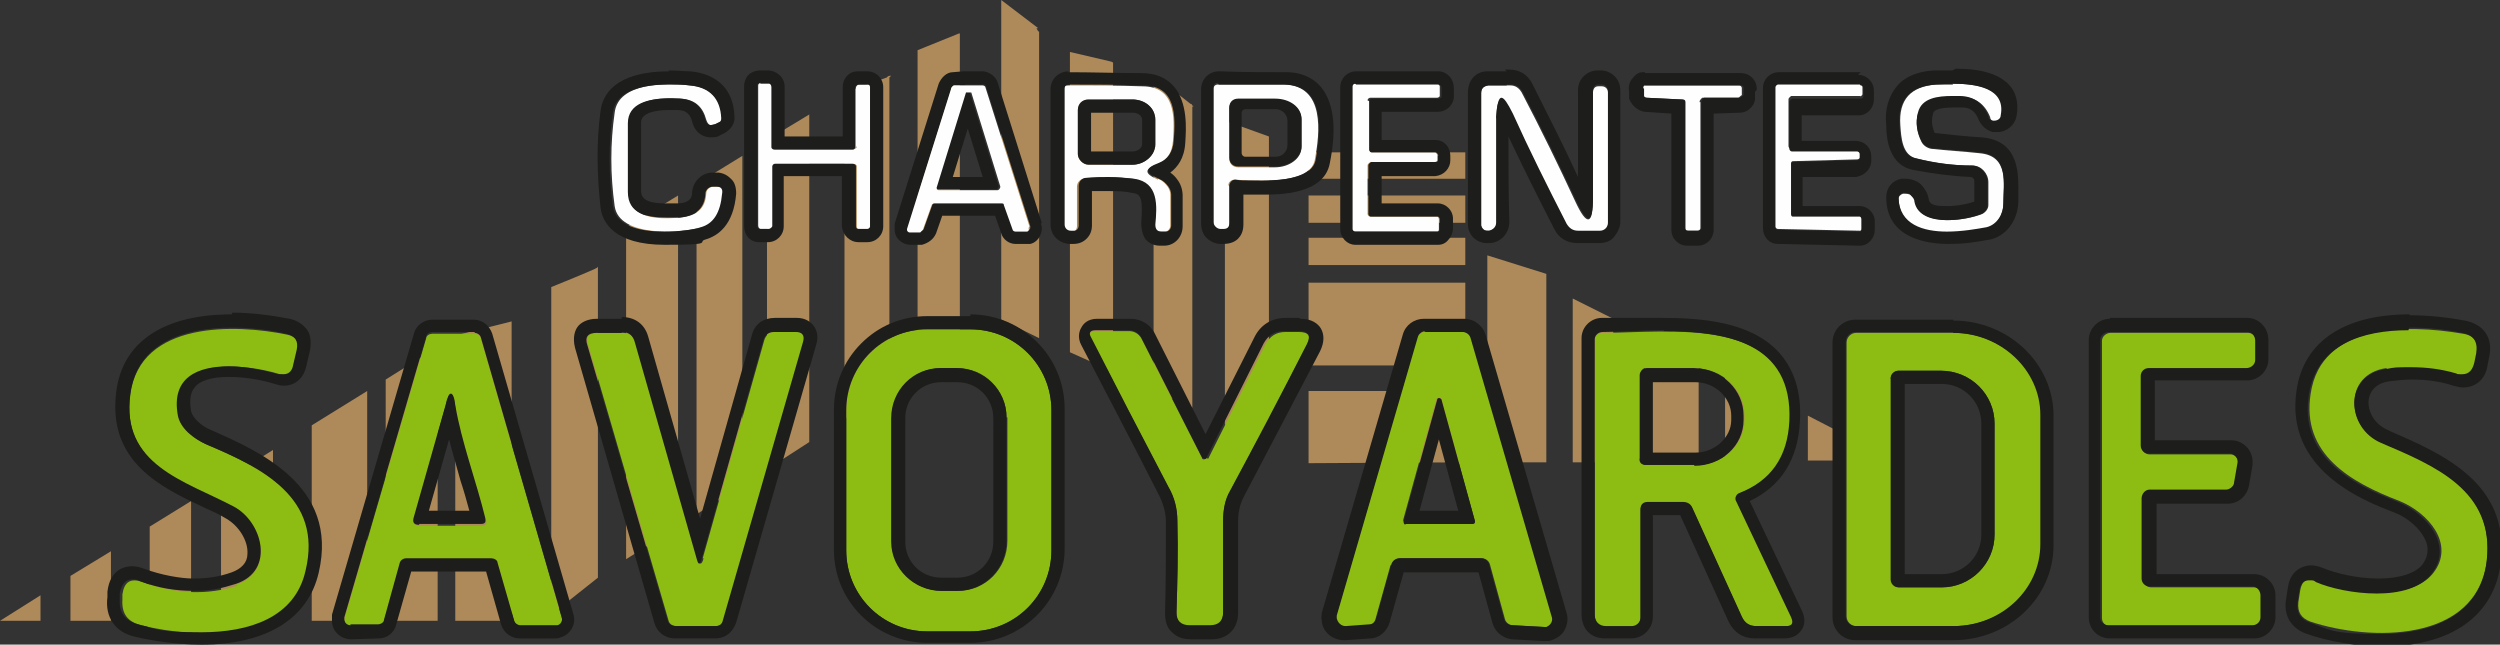 <svg xmlns="http://www.w3.org/2000/svg" id="Calque_1" data-name="Calque 1" viewBox="0 0 283.9 73.2"><rect x="0" y="0" width="283.9" height="73.2" fill="#333333" stroke="none"/><defs><style>      .cls-1 {        fill: #ae895a;      }      .cls-1, .cls-2, .cls-3, .cls-4 {        stroke-width: 0px;      }      .cls-2 {        fill: #1d1d1b;      }      .cls-3 {        fill: #8dbc13;      }      .cls-4 {        fill: #fdfefd;      }    </style></defs><g><polygon class="cls-1" points="4.6 67.6 4.6 70.5 0 70.5 4.6 67.6"></polygon><polygon class="cls-1" points="215.5 52.3 210.8 52.3 210.8 50 215.5 52.3"></polygon><polygon class="cls-1" points="12.6 62.6 12.6 70.5 8 70.5 8 65.4 12.6 62.6"></polygon><polygon class="cls-1" points="21.7 56.9 21.7 70.5 17 70.5 17 59.8 21.7 56.9"></polygon><polygon class="cls-1" points="31 51.1 31 70.5 25.1 70.5 25.1 54.8 31 51.1"></polygon><polygon class="cls-1" points="41.7 44.4 41.7 70.5 35.4 70.5 35.4 48.3 41.7 44.4"></polygon><polygon class="cls-1" points="49.7 39.4 49.7 70.5 43.8 70.5 43.8 43.1 49.7 39.4"></polygon><polygon class="cls-1" points="58.1 36.5 58.1 70.5 51.7 70.5 51.7 38.1 58.1 36.5"></polygon><path class="cls-1" d="M67.8,30.4h0c0,.1-5.2,2.2-5.2,2.2v37.2l5.3-4.2V30.3c0,0,0,0,0,0Z"></path><polygon class="cls-1" points="77 22.2 77 59.8 71.1 63.5 71.1 25.8 77 22.2"></polygon><polygon class="cls-1" points="84.3 17.7 84.3 55.1 79.1 58.4 79.1 20.9 84.3 17.7"></polygon><path class="cls-1" d="M87.1,15.9s0,0,0,.1v37.3l4.8-3.1V13l-4.8,2.9Z"></path><path class="cls-1" d="M100.7,8.8h0c0,0-4.8,1.7-4.8,1.7v37.1l5.1-3.2V8.8l.2-.2c-.1,0-.3,0-.4.1Z"></path><path class="cls-1" d="M108.9,3.8s0,0,0,0l-4.7,1.9v36.7l4.8-3.1V3.8s0,0,0,0Z"></path><path class="cls-1" d="M117.9,3.2l-4.2-3.2v36.3l4.3,2.1h0s0-34.8,0-34.8h0c-.1,0-.2-.2-.3-.4Z"></path><polygon class="cls-1" points="126.4 7.1 126.4 42.2 121.5 40 121.5 5.9 126.2 7 126.4 7.1"></polygon><path class="cls-1" d="M135.2,11.8l-4.2-3.3v35.8l4.4,2V12.1h.2c-.1,0-.2-.1-.3-.3Z"></path><polygon class="cls-1" points="144.1 15.5 144.1 50.5 139.1 48.2 139.1 13.7 144.1 15.5 144.1 15.5"></polygon><polygon class="cls-1" points="175.6 31.2 175.6 52.5 168.9 52.5 168.9 29 175.6 31.1 175.6 31.2"></polygon><polygon class="cls-1" points="183.2 36.2 183.2 52.5 178.6 52.5 178.6 33.9 183.2 36.2"></polygon><polygon class="cls-1" points="192.9 41.1 192.9 52.4 186.8 52.4 186.8 38.1 192.9 41.1"></polygon><polygon class="cls-1" points="202.2 45.7 202.2 52.3 195.9 52.4 195.9 42.5 202.2 45.7"></polygon><polygon class="cls-1" points="208.4 48.8 208.4 52.3 205.3 52.3 205.3 47.2 208.4 48.8"></polygon><rect class="cls-1" x="148.6" y="17.3" width="17.8" height="3"></rect><polygon class="cls-1" points="166.4 44.4 166.4 52.5 148.8 52.6 148.6 52.6 148.6 44.4 166.4 44.4"></polygon><rect class="cls-1" x="148.6" y="22.2" width="17.8" height="3.1"></rect><rect class="cls-1" x="148.6" y="27" width="17.8" height="3.1"></rect><rect class="cls-1" x="148.6" y="32.1" width="17.8" height="9.4"></rect></g><g><g><path class="cls-4" d="M97.2,16.7v-6.8c.1-.2.2-.3.4-.3h1c.2,0,.3,0,.3.3,0,0,0,0,0,0v15.8c0,.2-.2.3-.3.3h-1c-.2,0-.3,0-.3-.3,0,0,0,0,0,0v-6.8c0-.2-.2-.3-.4-.3h-8.8c-.2,0-.3.2-.3.3v6.8c-.1.2-.3.3-.4.3,0,0,0,0,0,0h-1c-.2,0-.3-.2-.3-.4v-15.9c0-.2.2-.3.4-.3,0,0,0,0,0,0h1c.2,0,.3.2.3.4v6.8c0,.2.2.3.4.3h8.8c.2,0,.3-.1.3-.3h0Z"></path><path class="cls-2" d="M86.3,9.5s0,0,0,0h1c.2,0,.3.2.3.4v6.8c0,.2.2.3.4.3h8.8c.2,0,.3-.1.3-.3v-6.8c.1-.2.2-.3.4-.3h1c0,0,0,0,0,0,.2,0,.3.1.3.3,0,0,0,0,0,0v15.8c0,.2-.2.3-.3.3h-1c0,0,0,0,0,0-.2,0-.3-.1-.3-.3,0,0,0,0,0,0v-6.8c0-.2-.2-.3-.4-.3h-8.8c-.2,0-.3.2-.3.3v6.8c-.1.2-.3.3-.4.3s0,0,0,0c0,0,0,0,0,0h-1c-.2,0-.3-.2-.3-.4v-15.9c0-.2.2-.3.4-.3M86.3,8c-.5,0-1,.2-1.3.5-.3.3-.5.8-.5,1.3v15.9c0,1,.7,1.8,1.7,1.8h1c0,0,0,0,0,0h0c1,0,1.8-.8,1.8-1.8v-5.7h6.6v5.7c.1,1,.9,1.8,1.9,1.8h0s1,0,1,0c1,0,1.8-.8,1.8-1.8v-15.8s0,0,0,0h0c0-1-.8-1.8-1.8-1.8h0s-1.1,0-1.1,0c-1,0-1.7.8-1.7,1.8v5.6c0,0-6.6,0-6.6,0v-5.7c0-1-.9-1.8-1.9-1.8h-1s0,0,0,0h0Z"></path></g><g><path class="cls-4" d="M82.2,22c-.2,2.2-1,3.4-2.4,3.8-2.4.7-9.5,1.2-10-2.4-.5-3.6-.5-7.1,0-10.6.4-3.5,6-3.4,8.6-3.1,2.3.2,3.5,1.5,3.6,3.7,0,.2,0,.4-.3.5l-.4.2c-.6.3-.9.1-1.1-.5-.4-1.5-1.3-2.3-2.9-2.4-2.2-.2-5.8,0-5.9,2.8,0,2.8,0,5.4,0,7.8,0,3.2,3.6,3.1,5.9,2.9,1.8-.2,2.8-1,2.9-2.7,0-.5.4-.8.9-.8h0s.5,0,.5,0c.5,0,.7.3.6.8Z"></path><path class="cls-2" d="M76,9.6c.9,0,1.7,0,2.3.1,2.3.2,3.5,1.5,3.6,3.7,0,.2,0,.4-.3.5l-.4.2c-.2,0-.3.1-.5.1-.3,0-.5-.2-.6-.6-.4-1.5-1.3-2.3-2.9-2.4-.4,0-.9,0-1.4,0-2.1,0-4.5.5-4.5,2.8,0,2.8,0,5.4,0,7.8,0,2.5,2.2,2.9,4.3,2.9s1.1,0,1.6,0c1.8-.2,2.8-1,2.9-2.7,0-.4.4-.8.8-.8,0,0,0,0,0,0,0,0,0,0,0,0h.5c.5,0,.7.3.6.8-.2,2.2-1,3.4-2.4,3.8-.9.3-2.5.5-4.2.5-2.7,0-5.5-.6-5.8-2.9-.5-3.6-.5-7.1,0-10.6.3-2.6,3.6-3.2,6.3-3.2M76,8.1c-6.3,0-7.6,2.8-7.8,4.5-.5,3.6-.4,7.3,0,11,.2,1.6,1.5,4.2,7.3,4.2s3.6-.3,4.6-.6c1.4-.4,3.2-1.6,3.5-5.2,0-.8-.2-1.3-.5-1.6-.3-.3-.7-.7-1.5-.8h-.5c0,0-.1,0-.2,0-1.2,0-2.2,1-2.3,2.2,0,.6-.2,1.2-1.5,1.3-.4,0-.9,0-1.5,0-2.7,0-2.8-.9-2.8-1.5,0-2.3,0-4.9,0-7.7,0-1.1,1.7-1.4,3-1.4.4,0,.8,0,1.2,0,.9,0,1.4.5,1.6,1.3.3,1.3,1.3,1.8,2.1,1.8s.8-.1,1.2-.3l.4-.2c.7-.4,1.2-1.1,1.1-1.9-.1-3-1.9-4.8-5-5.1-.6,0-1.5-.1-2.5-.1h0Z"></path></g><g><path class="cls-2" d="M118.3,25.3l-5-15.9c-.2-.7-.9-1.2-1.6-1.3h-1.1c0,0-.1,0-.1,0-.1,0-.3,0-.4,0-.2,0-.3,0-.5,0h-.2s-1.2.1-1.2.1c-.7,0-1.3.6-1.6,1.3l-5,15.9c0,.2,0,.5,0,.7,0,1,.9,1.7,1.8,1.7h1.3c.7-.2,1.3-.6,1.6-1.3l.7-2h6s.7,2,.7,2c.2.7.9,1.2,1.6,1.2h1.1c0,0,.1,0,.1,0,.2,0,.4,0,.5,0,.5-.1.9-.5,1.1-.9.2-.4.3-.9.1-1.4ZM116.7,26.2s0,0-.1,0h-1.2c-.1,0-.3-.2-.3-.3l-1-2.8c0-.1-.2-.2-.3-.2h-7.6c-.2,0-.3.1-.3.3l-1,2.8c0,.1-.2.2-.3.2h-1.2c0,0,0,0,0,0-.2,0-.3-.1-.3-.3,0,0,0,0,0-.1l5-15.9c0-.1.2-.2.3-.2h1.2c0-.1,0-.1,0-.1h1s0,0,0,0h1.1c.2,0,.3.2.3.3l5,15.8c0,.2,0,.4-.2.4ZM110.2,10.4h-.6l-3.3,10.7c0,.2,0,.4.2.4,0,0,0,0,0,0h6.6c.2,0,.3-.2.3-.4,0,0,0,0,0,0l-3.3-10.7ZM108.2,20.1l1.7-5.5,1.7,5.5h-3.5Z"></path><path class="cls-4" d="M116.9,25.7l-5-15.8c0-.1-.2-.2-.3-.2h-1.1c0,0,0,0,0,0h-1s0,0,0,0h-1.2c-.1.1-.3.2-.3.4l-5,15.9s0,0,0,.1c0,.2.2.3.3.3h1.2c.1-.1.2-.2.3-.3l1-2.8c0-.1.2-.2.3-.2h7.6c.2,0,.3,0,.3.2l1,2.8c0,.1.2.2.3.2h1.2c0,0,0,0,0,0,0,0,0,0,.1,0,.2,0,.3-.2.2-.4ZM113.2,21.6h-6.6s0,0,0,0c-.2,0-.3-.2-.2-.4l3.3-10.7h.6l3.3,10.7s0,0,0,0c0,.2-.2.4-.3.4Z"></path></g><g><path class="cls-4" d="M131.5,20.3c.5.2.8.5,1.1.9.2.3.3.6.3.9v3.5c0,.4-.3.7-.6.7h-.5c-.5,0-.8-.2-.8-.8.2-2.1.4-4.8-2.4-5.2-1.7-.2-3.5-.2-5.5,0-.4,0-.8.4-.8.9v4.5c0,.3-.2.6-.5.6,0,0,0,0,0,0h-.4c-.4,0-.7-.3-.7-.7v-15.4c0-.4.2-.5.6-.5,2.8,0,5.5,0,8.4.1,3.8,0,3.7,3.5,3.5,6.2-.1,1.4-.7,2.2-1.7,2.6-1.6.6-1.6,1.1,0,1.8ZM122.4,12.5v5c0,.6.6,1.2,1.2,1.2h5c1.4,0,2.6-1.1,2.6-2.3v-2.8c0-1.3-1.2-2.3-2.6-2.3h-5c-.7,0-1.2.5-1.2,1.2,0,0,0,0,0,0Z"></path><path class="cls-2" d="M121.4,9.6c2.8,0,5.5,0,8.4.1,3.8,0,3.7,3.5,3.5,6.2-.1,1.4-.7,2.2-1.7,2.6-1.6.6-1.6,1.1,0,1.8.5.2.8.5,1.1.9.2.3.3.6.3.9v3.5c0,.4-.3.7-.6.7h-.5s0,0,0,0c-.5,0-.7-.3-.7-.8.2-2.1.4-4.8-2.4-5.2-.9-.1-1.9-.2-2.9-.2-.8,0-1.7,0-2.6.1-.4,0-.8.4-.8.9v4.5c0,.3-.2.6-.5.6,0,0,0,0,0,0h-.4c-.4,0-.7-.3-.7-.7v-15.4c0-.4.2-.5.6-.5M123.6,18.7h5c1.4,0,2.6-1.1,2.6-2.3v-2.8c0-1.3-1.1-2.3-2.6-2.3s0,0,0,0h-5c-.7,0-1.2.5-1.2,1.2,0,0,0,0,0,0v5c0,.6.6,1.2,1.2,1.2M121.4,8.1c-1.2,0-2.1.9-2.1,2v15.4c0,1.2.9,2.1,2.1,2.2h.5c.6,0,1.1-.2,1.5-.6.4-.4.6-.9.6-1.5v-3.9c.6,0,1.2,0,1.8,0,.9,0,1.9,0,2.7.2,1.1.1,1.3.6,1.1,3.4h0c0,1,.3,1.6.5,1.9.3.3.8.7,1.6.7h.1s.4,0,.4,0c1.2,0,2.1-1,2.1-2.2v-3.5c0-.6-.2-1.3-.6-1.8-.2-.3-.5-.6-.8-.8.8-.6,1.6-1.6,1.7-3.4.1-1.6.3-4.5-1.3-6.4-.9-1-2.1-1.5-3.7-1.5-2.8,0-5.6-.1-8.4-.1h0ZM123.9,12.8h4.7c.6,0,1.1.3,1.1.8v2.8c0,.4-.5.8-1.1.8h-4.7s0-4.4,0-4.4h0Z"></path></g><g><path class="cls-4" d="M139.6,21.2v4.3c0,.5-.2.7-.7.7h-.3c-.4,0-.8-.4-.8-.8h0s0-15.3,0-15.3c0-.3.2-.5.5-.5,2.6,0,5.1,0,7.5,0,4.7.1,4.1,5.5,3.5,8.6-.6,2.9-7.1,2.3-9.1,2.2-.4,0-.7.3-.7.6,0,0,0,0,0,0ZM139.6,12.3v5.7c0,.6.4,1,1,1h4.2c1.6,0,3-1,3-2.3v-3.1c0-1.3-1.3-2.3-3-2.3,0,0,0,0,0,0h-4.2c-.6,0-1,.4-1,1,0,0,0,0,0,0Z"></path><path class="cls-2" d="M138.4,9.6c2.6,0,5.1,0,7.5,0,4.7.1,4.1,5.5,3.5,8.6-.4,1.9-3.4,2.3-6,2.3s-2.4,0-3.1-.1c0,0,0,0,0,0-.4,0-.6.3-.7.6,0,0,0,0,0,0v4.3c0,.5-.2.7-.7.7h-.3c-.4,0-.8-.4-.8-.8h0s0-15.3,0-15.3c0-.3.2-.5.5-.5M144.8,18.9c1.6,0,3-1,3-2.3v-3.1c0-1.3-1.3-2.3-3-2.3,0,0,0,0,0,0h-4.2s0,0,0,0c-.6,0-1,.4-1,1,0,0,0,0,0,0v5.7c0,.6.4,1,1,1h4.2s0,0,0,0M138.4,8.1h0c-1.1,0-2,.9-2,2v15.3c0,.6.2,1.2.6,1.6.4.4,1,.7,1.6.7h.3s0,0,0,0c.9,0,1.4-.3,1.7-.6.3-.3.6-.8.6-1.6v-3.4c.6,0,1.4,0,2.3,0,1.7,0,6.8,0,7.5-3.5.8-3.9.5-6.8-.9-8.6-.6-.8-1.9-1.8-4-1.8-2.4,0-5,0-7.5-.1h0ZM144.9,17.8h-3.5c-.2,0-.4-.2-.4-.4v-4.6c0-.2.2-.4.4-.4h3.5c.7,0,1.3.6,1.3,1.3v2.8c0,.7-.6,1.3-1.3,1.3Z"></path></g><g><path class="cls-4" d="M155.5,11.5v5.5c0,.1.1.3.2.3h7.3c.1.1.3.3.2.4v.5c0,.1-.1.2-.3.2h-7.3c-.1.1-.3.2-.3.4h0v5.5c0,.1.1.3.3.3h7.6c.1,0,.2.2.2.3v1.1c0,.1,0,.3-.2.3,0,0,0,0,0,0h-9.4c-.1,0-.3-.1-.3-.3h0V9.8c0-.1.1-.3.3-.3h9.4c.1,0,.3.2.3.3,0,0,0,0,0,0v1.1c0,.1-.2.2-.3.2h-7.6c-.1,0-.3.1-.3.3h0Z"></path><path class="cls-2" d="M154,9.6h9.4c.1,0,.3.2.3.3,0,0,0,0,0,0v1.1c0,.1-.2.2-.3.2h-7.6c-.1,0-.3.1-.3.3h0s0,5.5,0,5.5c0,.1.1.3.3.3h7.3c.1.1.3.3.2.4v.5c0,.1-.1.2-.3.2h-7.3c-.1.1-.3.2-.3.4v5.5c0,.1.1.3.3.3h7.6c.1,0,.2.2.2.3v1.1c0,.1,0,.3-.2.3,0,0,0,0,0,0s0,0,0,0h-9.4c-.1,0-.3-.1-.3-.3V9.8c0-.1.1-.3.3-.3M154,8.1h0c-1,0-1.8.8-1.8,1.8v16.1c0,1,.8,1.8,1.7,1.8h9.4s0,0,0,0h0s0,0,0,0h0c.5,0,.9-.2,1.2-.6.3-.3.5-.8.5-1.3v-1.1c0-.9-.8-1.7-1.7-1.7h-6.4c0,0,0-3.1,0-3.1h6.1c1-.1,1.7-.9,1.7-1.8v-.5c0-1-.7-1.8-1.7-1.8h-6.1c0-.1,0-3.2,0-3.2h6.4c.9,0,1.7-.7,1.8-1.6v-1.1c0-1-.7-1.8-1.6-1.9h0s0,0,0,0h-9.4s0,0,0,0h0Z"></path></g><g><path class="cls-4" d="M170,13.3c0,3.8,0,7.8,0,12,0,.5-.4.8-.8.9,0,0,0,0,0,0h-.3c-.4,0-.6-.3-.7-.6,0,0,0,0,0,0v-15c0-.5.2-.8.8-.9.8,0,1.7,0,2.5,0,.6,0,1,.3,1.3.8,2.2,4.2,4.2,8.3,6.1,12.4,1.3,2.8,2,2.7,2-.4v-12c0-.4.2-.7.6-.7h.4c.4,0,.7.3.7.7v15c0,.5-.4.9-.9.9,0,0,0,0,0,0h-2.5c-.6,0-1-.3-1.3-.8-2.2-4.3-4.3-8.5-6.1-12.5-1.2-2.5-1.8-2.4-1.9.4Z"></path><path class="cls-2" d="M171.1,9.6c.2,0,.3,0,.5,0,.6,0,1,.3,1.3.8,2.2,4.2,4.2,8.3,6.1,12.4.6,1.3,1.1,2,1.4,2s.5-.8.5-2.5v-12c0-.4.2-.7.6-.7h.4c.4,0,.7.3.7.7v15c0,.5-.4.9-.9.9,0,0,0,0,0,0h-2.5c-.6,0-1-.3-1.3-.8-2.2-4.3-4.3-8.5-6.1-12.5-.6-1.2-1-1.8-1.3-1.8s-.5.7-.6,2.2c0,3.8,0,7.8,0,12,0,.5-.4.8-.8.9,0,0,0,0,0,0h-.3s0,0,0,0c-.3,0-.6-.3-.6-.6,0,0,0,0,0,0v-15c0-.5.2-.8.8-.9.7,0,1.4,0,2.1,0M171.1,8.1c-.7,0-1.5,0-2.2,0-1.3,0-2.2,1-2.2,2.4v15s0,0,0,0h0c0,1.2,1,2.1,2.1,2.1h0s.3,0,.3,0c1.3,0,2.3-1.1,2.3-2.4-.1-3.3-.1-6.6-.1-9.7,1.6,3.4,3.4,7,5.2,10.5.5,1,1.4,1.6,2.6,1.6h2.5c.7,0,1.3-.2,1.7-.7.4-.5.7-1.1.7-1.7v-15c0-1.2-1-2.2-2.2-2.2h-.4c-1.2,0-2.2,1-2.2,2.2v9.9c-1.6-3.5-3.4-7-5.2-10.6-.5-1-1.4-1.6-2.6-1.6-.2,0-.3,0-.5,0h0Z"></path></g><g><path class="cls-4" d="M193.1,11.6v14.3c0,.2-.2.3-.3.3h-1.2c-.2,0-.3-.1-.3-.3v-14.3c0-.2-.1-.3-.3-.3l-4.1-.2c-.1,0-.3-.1-.3-.2v-.8c-.2-.2,0-.3,0-.4,0,0,0,0,0,0h10.9c.2,0,.3.2.3.3,0,0,0,0,0,0v.8c-.2.1-.3.3-.4.3h-4.1c-.2.2-.3.3-.3.5Z"></path><path class="cls-2" d="M186.8,9.7h10.9s0,0,0,0c.2,0,.3.1.3.3,0,0,0,0,0,0v.8c-.2.1-.3.3-.4.3h-4.1c-.2.2-.3.3-.3.5v14.3c0,.2-.2.3-.3.3h-1.2c-.2,0-.3-.1-.3-.3v-14.3c0-.2-.1-.3-.3-.3l-4.1-.2c-.1,0-.3-.1-.3-.2v-.8c-.2-.2,0-.3,0-.4,0,0,0,0,0,0M186.8,8.2h0c-.1,0-.2,0-.3,0-.5,0-.9.4-1.2.8-.3.4-.4.9-.3,1.4v.8c.3.8,1,1.4,1.8,1.5l3,.2v13.2c0,1,.8,1.8,1.8,1.8h1.2c1,0,1.8-.8,1.8-1.8v-13.2s3-.1,3-.1c.8,0,1.6-.7,1.7-1.5v-.9c.1,0,.2-.2.2-.3,0-1-.8-1.8-1.8-1.8h-10.9s0,0,0,0h0Z"></path></g><g><path class="cls-4" d="M203.5,17.1h7.4c.1,0,.3.2.3.3,0,0,0,0,0,0v.5c0,.1-.2.2-.3.2l-7.3.2c-.1,0-.2.1-.2.2v5.7c0,.1,0,.3.2.3h7.6c.1,0,.2.2.2.3v1.1c0,.1,0,.3-.2.3,0,0,0,0,0,0l-9.3-.2c-.1,0-.3-.1-.3-.3v-15.9c0-.1.2-.3.3-.3h9.3c.1,0,.3,0,.3.2,0,0,0,0,0,0v1c0,.1-.2.3-.3.2h-7.8c-.1.1-.3.2-.3.4h0v5.3c0,.1.1.3.3.3Z"></path><path class="cls-2" d="M211.3,9.7c.1,0,.3.1.3.3,0,0,0,0,0,0v1c0,.1-.2.2-.3.2h-7.8c-.1.1-.3.2-.3.4v5.3c0,.1.1.3.3.3h7.4c0,0,0,0,0,0,.1,0,.3.1.3.3,0,0,0,0,0,0v.5c0,.1-.2.2-.3.2l-7.3.2c-.1,0-.2.1-.2.2v5.7c0,.1,0,.3.2.3h7.6c.1,0,.2.2.2.3v1.1c0,.1,0,.3-.2.3,0,0,0,0,0,0l-9.3-.2c-.1,0-.3-.1-.3-.3v-15.9c0-.1.2-.3.3-.3h9.3q0,0,0,0M211.3,8.2h0s-9.3,0-9.3,0c-1,0-1.8.8-1.8,1.8v15.9c0,1,.7,1.8,1.7,1.8l9.3.2h0s0,0,0,0c1,0,1.7-.9,1.7-1.8v-1c0-.9-.8-1.7-1.7-1.7h-6.5c0,0,0-3.3,0-3.3h6.1c.9-.2,1.6-.8,1.7-1.7v-.6c0,0,0,0,0,0h0c0-1.1-.8-1.8-1.8-1.8h-6.1c0,0,0-2.9,0-2.9h6.5c.9,0,1.7-.8,1.7-1.8v-1s0,0,0,0h0c0-1-.8-1.8-1.8-1.8h0Z"></path></g><g><path class="cls-4" d="M217.8,12.9c-.3,1.1-.1,2.2.4,3.2.2.4.6.7,1.1.8,1.8.2,3.7.3,5.5.5,3.4.3,2.7,3.5,2.7,5.8,0,1.2-.7,2.4-1.9,2.7-3,.6-9.9,1.6-10-3.3,0-.3.2-.5.5-.6.4,0,.7,0,1,.2.2.2.4.4.4.7.6,3,5.9,2.1,7.6,1.4.4-.2.7-.6.7-1v-2.6c0-1-.8-1.9-1.8-1.9-2.2,0-4.3-.3-6.3-.8-1.7-.3-1.8-2.4-1.9-3.8-.2-2.9,1.2-4.4,4.1-4.6,2.5-.2,8.3-.4,7.5,3.6,0,.4-.5.7-.9.6-.2,0-.5-.2-.5-.5-.6-1.5-1.7-2.3-3.3-2.3-1.7,0-4.2-.2-4.7,1.9Z"></path><path class="cls-2" d="M221.7,9.5c2.7,0,6.1.5,5.5,3.6,0,.4-.4.6-.7.6s-.1,0-.2,0c-.2,0-.5-.2-.5-.5-.6-1.5-1.7-2.3-3.3-2.3-.2,0-.5,0-.8,0-1.6,0-3.5.2-3.9,1.9-.3,1.1-.1,2.2.4,3.2.2.4.6.7,1.1.8,1.8.2,3.7.3,5.5.5,3.4.3,2.7,3.5,2.7,5.8,0,1.2-.7,2.4-1.9,2.7-1.1.2-2.8.5-4.5.5-2.7,0-5.4-.8-5.5-3.8,0-.3.2-.5.5-.6,0,0,.2,0,.2,0,.3,0,.5,0,.7.3.2.2.4.4.4.7.3,1.6,2,2.1,3.7,2.1s3.1-.4,3.9-.7c.4-.2.7-.6.7-1v-2.6c0-1-.8-1.9-1.8-1.9-2.2,0-4.3-.3-6.3-.8-1.7-.3-1.8-2.4-1.9-3.8-.2-2.9,1.2-4.4,4.1-4.6.5,0,1.2,0,2,0M221.7,8c-.8,0-1.5,0-2.1,0-1.8.1-3.3.7-4.2,1.8-.9,1.1-1.4,2.6-1.2,4.4h0c0,1.5.3,4.6,3.1,5.1,2.1.4,4.3.7,6.5.8.2,0,.4.2.4.4v2.4c-.6.2-1.8.5-3,.5s-2.1,0-2.2-.9c-.1-.6-.5-1.2-.9-1.6-.5-.4-1.1-.6-1.7-.6s-.3,0-.5,0c-1,.2-1.7,1-1.7,2.1,0,4.8,4.9,5.3,7,5.3s3-.2,4.8-.5c1.8-.4,3.1-2.1,3.2-4.2,0-.3,0-.6,0-1,0-1.9.3-6-4.1-6.4-1.8-.1-3.6-.3-5.4-.5-.3-.7-.4-1.4-.2-2.1,0-.4.4-.8,2.5-.8h.5s.3,0,.3,0c.9,0,1.5.4,1.9,1.4.3.7.9,1.2,1.6,1.4.1,0,.3,0,.5,0,1.1,0,2-.8,2.2-1.8.3-1.7-.2-2.8-.7-3.4-1.1-1.3-3.1-2-6.2-2h0Z"></path></g><g><path class="cls-3" d="M26.8,66.4c4.5-1.5,3-7.1-.3-8.8-5.5-2.9-12.8-4.7-11.7-12.8,1.1-8.4,12-8,17.8-6.8,1,.2,1.4.8,1.2,1.8l-.4,1.7c-.2.9-.7,1.2-1.6,1-3.9-1.2-12.8-2.3-11.4,4.8.3,1.5,1.8,2.6,3.1,3.2,6.4,2.7,13.4,6.1,11.5,14.4-1.8,8-12.5,7.7-19,6.1-1.5-.4-2.2-1.3-2.1-2.9v-.6c.2-1.4.9-1.9,2.3-1.4,3.8,1.4,7.4,1.5,10.8.4Z"></path><path class="cls-2" d="M26.3,37.2c2.3,0,4.5.3,6.2.7,1,.2,1.4.8,1.2,1.8l-.4,1.7c-.1.7-.5,1.1-1.1,1.1s-.4,0-.6,0c-1.5-.4-3.6-.9-5.6-.9-3.5,0-6.6,1.2-5.8,5.6.3,1.5,1.8,2.6,3.1,3.2,6.4,2.7,13.4,6.1,11.4,14.4-1.2,5.4-6.5,7-11.8,7s-5.1-.4-7.2-.9c-1.5-.4-2.2-1.3-2.1-2.9v-.6c.2-1,.6-1.6,1.4-1.6.3,0,.6,0,.9.2,2.1.8,4.1,1.1,6.1,1.1s3.2-.3,4.8-.8c4.5-1.5,3-7.1-.3-8.8-5.5-2.9-12.8-4.7-11.7-12.8.8-5.9,6.3-7.5,11.6-7.5M26.3,35.7c-7.7,0-12.4,3.1-13.1,8.8-1,7.9,5,10.8,9.9,13.1.9.4,1.8.8,2.6,1.3,1.4.8,2.5,2.5,2.4,4,0,1-.7,1.7-1.8,2.1-1.4.5-2.8.7-4.3.7s-3.7-.4-5.6-1.1c-.5-.2-1-.3-1.4-.3-.6,0-2.5.2-2.8,2.9v.6c-.3,2.3.9,4,3.1,4.5,1.7.4,4.5.9,7.6.9,7.3,0,12.1-2.9,13.3-8.2,2.3-9.9-6.9-13.8-12.3-16.2-1-.4-2-1.3-2.2-2.1-.2-1.2-.1-2.1.4-2.7.6-.8,2-1.2,3.9-1.2,2.4,0,4.6.6,5.2.8.3.1.7.2,1,.2,1.3,0,2.3-.8,2.6-2.3l.4-1.7c.2-1.1,0-1.9-.3-2.3-.4-.6-1.1-1.1-2-1.3-2.1-.4-4.4-.7-6.5-.7h0Z"></path></g><g><path class="cls-3" d="M119.4,62.5c0,5.1-4.1,9.2-9.2,9.2h-4.9c-5.1,0-9.2-4.1-9.2-9.2h0v-15.9c0-5.1,4.1-9.2,9.2-9.2h4.9c5.1,0,9.2,4.1,9.2,9.2h0v15.9ZM114.3,47.4c0-3.1-2.5-5.6-5.6-5.6h-1.8c-3.1,0-5.6,2.5-5.6,5.7v14c0,3.1,2.6,5.6,5.7,5.6h1.8c3.1,0,5.6-2.5,5.6-5.7v-14Z"></path><path class="cls-2" d="M110.2,37.4c5.1,0,9.2,4.1,9.2,9.2h0v15.9c0,5.1-4.1,9.2-9.2,9.2h-4.9c-5.1,0-9.2-4.1-9.2-9.2v-15.9c0-5.1,4.1-9.2,9.2-9.2h4.9M106.9,67.1s0,0,0,0h1.8c3.1,0,5.6-2.5,5.6-5.7v-14c0-3.1-2.6-5.6-5.7-5.6s0,0,0,0h-1.8c-3.1,0-5.6,2.5-5.6,5.7v14c0,3.1,2.6,5.6,5.7,5.6M110.2,35.9h-4.9c-2.9,0-5.5,1.1-7.5,3.1-2,2-3.1,4.7-3.1,7.5v15.9c0,2.9,1.1,5.5,3.1,7.5,2,2,4.7,3.1,7.5,3.1h4.9c5.9,0,10.7-4.8,10.7-10.7v-15.9c0-5.9-4.8-10.7-10.7-10.7h0ZM106.9,67.1v-1.5c-2.3,0-4.1-1.8-4.1-4.1v-14c0-2.3,1.8-4.1,4.1-4.1h1.8c2.3,0,4.1,1.8,4.1,4.1v14c0,2.3-1.8,4.1-4.1,4.1h-1.8s0,1.5,0,1.5h0Z"></path></g><g><path class="cls-3" d="M271,41.8c-4.9.7-4.6,6.7-.6,8.4,6.1,2.6,12.9,5.4,12,13.4-1.1,9.5-13.4,9.2-20,7-1.1-.4-1.5-1.1-1.4-2.2l.2-1.3c.2-1.2.8-1.6,2-1.1,3.2,1.3,10.5,2.4,13.1-.9,2.6-3.3-.6-6.9-3.8-8.2-5.5-2.1-11.2-5.3-10.1-12.2,1.2-8,10.9-7.9,17.3-6.8,1.3.2,1.8,1,1.6,2.3l-.2,1c-.2,1.2-.9,1.6-2.1,1.3-2.5-.7-5.2-.9-7.9-.5Z"></path><path class="cls-2" d="M273.6,37.2c2.1,0,4.1.2,6,.6,1.3.2,1.8,1,1.6,2.3l-.2,1c-.2.9-.6,1.4-1.4,1.4s-.4,0-.7-.1c-1.7-.5-3.4-.7-5.1-.7s-1.8,0-2.8.2c-4.9.7-4.6,6.7-.6,8.4,6.1,2.6,12.9,5.4,12,13.4-.7,6.2-6.3,8.3-12,8.3s-5.8-.5-8.1-1.3c-1.1-.4-1.5-1.1-1.4-2.2l.2-1.3c.1-.9.5-1.3,1.1-1.3s.5,0,.8.2c1.6.7,4.3,1.3,6.9,1.3s4.9-.6,6.2-2.2c2.6-3.3-.6-6.9-3.8-8.2-5.5-2.1-11.2-5.3-10.1-12.2.9-5.7,6.1-7.3,11.3-7.3M273.6,35.7c-7.4,0-12,3.1-12.8,8.6-1.4,9.1,7.7,12.6,11.1,13.9,1.8.7,3.3,2.2,3.7,3.6.2.8,0,1.6-.5,2.3-.8,1-2.6,1.6-5,1.6s-4.9-.6-6.3-1.2c-.5-.2-1-.3-1.4-.3s-2.3.2-2.6,2.6l-.2,1.3c-.3,1.8.6,3.3,2.4,3.9,2.6.9,5.7,1.4,8.6,1.4,7.8,0,12.7-3.5,13.4-9.6,1-8.9-6.5-12.2-12.5-14.8l-.4-.2c-1.6-.7-2.3-2.3-2.1-3.5.2-1.1,1-1.8,2.3-2,.9-.1,1.7-.2,2.6-.2,1.6,0,3.2.2,4.7.7.4.1.8.2,1.1.2,1.5,0,2.6-1,2.8-2.6l.2-1c.4-2.1-.7-3.6-2.8-4-2.2-.4-4.3-.6-6.2-.6h0Z"></path></g><g><path class="cls-3" d="M137.2,52.1l6.5-13c.5-.9,1.2-1.4,2.3-1.4h1.5c1.1,0,1.5.5.9,1.5-2.9,5.7-5.8,11.2-8.7,16.6-.6,1-.8,2.2-.8,3.4,0,3.6,0,7.1,0,10.4,0,1-.5,1.5-1.5,1.5h-2.3c-1,0-1.6-.4-1.5-1.5.1-3.3.2-6.8.1-10.4,0-1.3-.3-2.6-1-3.8-3.2-6.1-6.1-11.7-8.8-17-.3-.5-.1-.8.5-.8h3.8c.6,0,1.1.3,1.4.8l6.9,13.6c0,.2.3.2.4.1,0,0,.1,0,.1-.1Z"></path><path class="cls-2" d="M147.5,37.6c1.1,0,1.4.5.9,1.5-2.9,5.7-5.8,11.2-8.7,16.6-.6,1-.8,2.2-.8,3.4,0,3.6,0,7.1,0,10.4,0,1-.5,1.5-1.5,1.5h-2.3s0,0,0,0c-1,0-1.5-.5-1.5-1.5.1-3.3.2-6.8.1-10.4,0-1.3-.3-2.6-1-3.8-3.2-6.1-6.1-11.7-8.8-17-.3-.5-.1-.8.5-.8h3.8c0,0,0,0,0,0,.6,0,1.1.3,1.4.8l6.9,13.6c0,.1.2.2.3.2s0,0,.1,0c0,0,.1,0,.1-.1l6.5-13c.5-.9,1.2-1.4,2.3-1.4h1.5s0,0,0,0M147.5,36.1h0s-1.5,0-1.5,0c-1.6,0-2.9.8-3.6,2.3l-5.5,10.9-5.8-11.5c-.5-1-1.6-1.6-2.7-1.6h-3.8c-1.1,0-1.6.6-1.8,1-.2.3-.5,1.1,0,2,2.7,5.2,5.7,10.9,8.8,17,.5,1,.8,2,.8,3.1,0,3.5,0,7-.1,10.3,0,.9.2,1.7.8,2.2.4.4,1,.8,2.2.8h0s2.3,0,2.3,0c1.8,0,3-1.2,3-3,0-3.3,0-6.8,0-10.4,0-1,.2-1.9.6-2.7,2.8-5.3,5.7-10.9,8.7-16.6.5-1,.5-1.9.1-2.6-.3-.5-1-1.1-2.3-1.1h0Z"></path></g><g><path class="cls-3" d="M157.9,64.2l-1.7,6.1c-.1.4-.4.7-.8.7l-2.7.2c-.5,0-1-.4-1-.9,0-.1,0-.2,0-.3l9.2-31.6c.1-.4.5-.7.9-.7h4.4c.4,0,.8.3.9.7l9.2,31.6c.2.5-.1,1-.6,1.2-.1,0-.2,0-.3,0l-3.6-.2c-.4,0-.8-.3-.9-.7l-1.7-6.2c-.1-.4-.5-.7-.9-.7h-9.3c-.4,0-.8.3-.9.7ZM159.4,59.1c0,.2,0,.3.2.4,0,0,0,0,0,0h7.6c.2,0,.3-.1.3-.3,0,0,0,0,0,0l-3.8-13.8c0-.2-.2-.3-.4-.2-.1,0-.2.1-.2.2l-3.8,13.8Z"></path><path class="cls-2" d="M161.7,37.7h4.4c.4,0,.8.3.9.7l9.2,31.6c.2.5-.1,1-.6,1.2,0,0-.2,0-.3,0s0,0,0,0l-3.6-.2c-.4,0-.8-.3-.9-.7l-1.7-6.2c-.1-.4-.5-.7-.9-.7s0,0,0,0h-9.3c-.4,0-.8.3-.9.7l-1.7,6.1c-.1.4-.4.7-.8.7l-2.7.2s0,0,0,0c-.5,0-.9-.4-1-.9,0-.1,0-.2,0-.3l9.2-31.6c.1-.4.5-.7.9-.7M159.6,59.5h7.6c.2,0,.3-.1.3-.3,0,0,0,0,0,0l-3.8-13.8c0-.1-.2-.2-.3-.2s0,0,0,0c-.1,0-.2.1-.2.2l-3.8,13.8c0,.2,0,.3.2.4,0,0,0,0,0,0M161.7,36.2h0c-1.1,0-2.1.7-2.4,1.8l-9.2,31.6c0,.3-.1.6,0,.8,0,1.3,1.2,2.3,2.5,2.3s.1,0,.2,0l2.8-.2c1,0,1.9-.8,2.2-1.8l1.6-5.7h8.5s1.6,5.8,1.6,5.8c.3,1,1.2,1.7,2.2,1.8l3.6.2s0,0,.2,0c.2,0,.5,0,.7-.1.6-.2,1.2-.6,1.5-1.2.3-.6.4-1.2.2-1.9l-9.2-31.6c-.3-1-1.3-1.8-2.4-1.8h-4.4ZM161.2,58l2.2-8.1,2.2,8.1h-4.5Z"></path></g><g><path class="cls-3" d="M243.4,56.7v9.1c0,.5.4.9.9.9h11.7c.5,0,.9.5.9,1v2.5c0,.5-.4.9-.9.9h-16.4c-.5,0-.9-.4-.9-.9h0v-31.5c0-.5.5-.9,1-.9h15.6c.5,0,.9.4.9,1,0,0,0,0,0,0v2.2c0,.5-.5.9-1,.9h-11.1c-.5,0-.9.4-.9.9v7.9c0,.5.4.9.9.9h9.2c.5,0,.9.5.9,1,0,0,0,0,0,.1l-.4,2.3c0,.4-.5.8-.9.8h-8.7c-.5,0-.9.5-.9,1Z"></path><path class="cls-2" d="M239.6,37.7h15.6c.5,0,.9.4.9,1,0,0,0,0,0,0v2.2c0,.5-.5.9-1,.9h-11.1c-.5,0-.9.4-.9.9v7.9c0,.5.4.9.9.9h9.2s0,0,0,0c.5,0,.9.4.9.9,0,0,0,0,0,.1l-.4,2.3c0,.4-.5.8-.9.8h-8.7c-.5,0-.9.5-.9,1v9.1c0,.5.4.9.9.9h11.7c.5,0,.9.5.9,1v2.5c0,.5-.4.9-.9.9h-16.4c-.5,0-.9-.4-.9-.9v-31.5c0-.5.5-.9,1-.9M239.6,36.2h0c-1.3,0-2.4,1.1-2.4,2.4v31.5c0,1.3,1,2.4,2.4,2.4h16.4c1.3,0,2.4-1.1,2.4-2.4v-2.5c0-1.3-1.1-2.4-2.4-2.4h-11.1c0,0,0-8,0-8h8.1c1.2,0,2.2-.9,2.4-2.1l.4-2.3c0-.1,0-.3,0-.4,0-1.3-1.1-2.4-2.4-2.4h-8.7s0-6.8,0-6.8h10.5c1.3,0,2.4-1.1,2.4-2.4v-2.2c0-1.4-1.1-2.5-2.4-2.5h-15.6Z"></path></g><g><path class="cls-3" d="M63.1,71.1h-4c-.3,0-.6-.2-.7-.5l-1.9-6.6c0-.3-.4-.5-.7-.5h-9.7c-.3,0-.6.2-.7.6l-1.8,6.5c0,.3-.4.5-.7.5h-3.1c-.4.2-.7-.2-.7-.6,0,0,0-.2,0-.2l9.3-31.9c0-.3.4-.5.7-.5h4.8c.3,0,.6.2.7.5l9.2,31.8c.1.4-.1.8-.5.9,0,0-.1,0-.2,0ZM55.1,58.9c-1-4.1-2.7-8.6-3.4-12.8-.3-1.8-.7-1.8-1.1,0l-3.6,12.7c-.2.6,0,.9.7.9h7c.5,0,.6-.2.5-.7Z"></path><path class="cls-2" d="M53.9,37.8c.3,0,.6.2.7.5l9.2,31.8c.1.4-.1.8-.5.9,0,0-.1,0-.2,0h-4c0,0,0,0,0,0-.3,0-.6-.2-.7-.5l-1.9-6.6c0-.3-.4-.5-.7-.5,0,0,0,0,0,0h-9.7s0,0,0,0c-.3,0-.6.2-.7.5l-1.8,6.5c0,.3-.4.5-.7.5h-3.1c0,.1,0,.1,0,.1-.4,0-.7-.3-.7-.7,0,0,0-.2,0-.2l9.3-31.9c0-.3.4-.5.7-.5h4.8M47.6,59.5s0,0,0,0h7c.5,0,.6-.2.5-.7-1-4.1-2.7-8.6-3.4-12.8-.1-.9-.3-1.3-.5-1.3s-.4.4-.6,1.3l-3.6,12.7c-.2.6,0,.9.6.9M53.9,36.3h-4.8c-1,0-1.9.7-2.1,1.6l-9.3,31.9c0,.2,0,.5,0,.7,0,1.2,1,2.1,2.2,2.1h0s3.1-.1,3.1-.1c1,0,1.8-.7,2-1.6l1.7-6h8.5s1.7,6,1.7,6c.3,1,1.2,1.6,2.1,1.6h4c.2,0,.4,0,.6-.1,1.2-.3,1.9-1.6,1.5-2.7l-9.2-31.8c-.3-.9-1.1-1.6-2.1-1.6h0ZM48.7,58l2.3-8.1c.4,1.6.9,3.2,1.3,4.7.4,1.2.7,2.3,1,3.4h-4.7Z"></path></g><g><path class="cls-3" d="M79.8,63.4l7-24.8c.2-.6.6-.9,1.2-.9h2.5c.7,0,1,.4.8,1.1l-9.1,31.6c-.1.5-.4.7-.9.7h-4.4c-.5,0-.9-.2-1-.7l-9.1-31.2c-.3-.9,0-1.4,1.1-1.4h2.8c.8,0,1.3.4,1.5,1.1l7,24.5c.2.8.5.8.7,0Z"></path><path class="cls-2" d="M70.6,37.7c.8,0,1.3.4,1.5,1.2l7,24.5c.1.4.2.6.3.6s.2-.2.3-.6l7-24.8c.2-.6.6-.9,1.2-.9s0,0,0,0h2.5c.7,0,1,.4.8,1.1l-9.1,31.6c-.1.5-.4.7-.9.7h-4.4c-.5,0-.9-.2-1-.7l-9.1-31.2c-.3-.9,0-1.4,1.1-1.4h2.8M70.6,36.2h0s-2.8,0-2.8,0c-1.2,0-1.9.5-2.2.9-.3.4-.6,1.2-.3,2.4l9,31.2c.3,1.1,1.2,1.8,2.4,1.8h4.5c1.2,0,2-.7,2.4-1.8l9.1-31.6c.3-1,0-1.7-.3-2.1-.3-.4-.9-.9-1.9-.9h-2.5c-1.3,0-2.3.7-2.6,1.9l-5.9,20.9-5.9-20.7c-.4-1.4-1.5-2.2-3-2.2h0Z"></path></g><g><path class="cls-3" d="M186.3,57.9v12.3c0,.6-.5,1-1,1,0,0,0,0,0,0h-2.9c-.8,0-1.3-.5-1.3-1.3v-31.3c0-.4.4-.8.9-.8,7.4,0,21.9-2.2,21.3,10-.2,4.1-2.1,6.8-5.7,8.2-.3.1-.5.5-.4.8,0,0,0,0,0,0l6.3,13.3c.3.7.1,1-.6,1h-3.4c-.8,0-1.3-.3-1.7-1l-5.6-12.3c-.2-.5-.6-.7-1.1-.7h-4c-.5,0-.8.3-.8.8ZM186.3,42.6v9.4c-.1.5.2.8.7.8h5.4c3.1.1,5.7-2.2,5.7-5.1,0,0,0,0,0,0v-.5c0-2.9-2.4-5.3-5.6-5.4h-5.4c-.5-.1-.8.3-.8.7,0,0,0,0,0,0Z"></path><path class="cls-2" d="M188.9,37.6c7,0,14.7,1.2,14.3,10.2-.2,4.1-2.1,6.8-5.7,8.2-.3.1-.5.5-.4.8,0,0,0,0,0,0l6.3,13.3c.3.7.1,1-.6,1h-3.4s0,0,0,0c-.8,0-1.3-.4-1.6-1.1l-5.6-12.3c-.2-.5-.6-.7-1.1-.7s0,0,0,0h-4c-.5,0-.8.3-.8.8v12.3c0,.6-.5,1-1,1,0,0,0,0,0,0h-2.9c-.8,0-1.3-.5-1.3-1.3v-31.3c0-.4.4-.8.9-.8,2,0,4.4-.2,7-.2M192.4,52.9c3.1,0,5.6-2.3,5.6-5.2,0,0,0,0,0,0v-.5c0-2.9-2.4-5.3-5.6-5.4h-5.4c0,0,0,0,0,0-.4,0-.8.4-.8.8,0,0,0,0,0,0v9.4c-.1.5.2.8.7.8h5.4c0,0,0,0,.1,0M188.9,36.1c-1.5,0-2.9,0-4.2,0-1,0-2,0-2.8,0-1.2,0-2.3,1-2.3,2.3v31.3c0,1.7,1,2.8,2.7,2.8h2.9c1.4,0,2.5-1.1,2.5-2.5v-11.5s3.1,0,3.1,0l5.5,12.1c.6,1.2,1.6,1.9,3,1.9h0s3.3,0,3.3,0c1.1,0,1.7-.5,2-1,.3-.4.5-1.2,0-2.2l-5.9-12.4c3.6-1.7,5.5-4.8,5.7-9.1.2-3.3-.7-6-2.5-7.9-3.2-3.4-8.8-3.8-13.2-3.8h0ZM187.7,51.4v-8c.1,0,4.8,0,4.8,0,2.3,0,4.1,1.8,4.1,3.8v.5c0,2-1.9,3.7-4.1,3.7h0s-4.7,0-4.7,0h0Z"></path></g><g><path class="cls-3" d="M209.7,38.9c0-.6.5-1.1,1.1-1.1h11.1c5.4,0,9.9,4.2,9.9,9.3h0v14.7c0,5.1-4.4,9.3-9.9,9.3h-11.1c-.6,0-1.1-.5-1.1-1.1h0v-31.2ZM214.8,43v22.8c0,.5.4.9.9.9h4.8c3.3,0,6-2.7,6-6v-12.6c0-3.3-2.7-6-6.1-6h-4.8c-.5,0-.9.4-.9.9Z"></path><path class="cls-2" d="M221.8,37.8c5.4,0,9.9,4.2,9.9,9.3h0v14.7c0,5.1-4.4,9.3-9.9,9.3h-11.1c-.6,0-1.1-.5-1.1-1.1h0v-31.2c0-.6.5-1.1,1.1-1.1h11.1M215.7,66.7h4.8c3.3,0,6-2.7,6-6v-12.6c0-3.3-2.7-6-6.1-6s0,0,0,0h-4.8c-.5,0-.9.4-.9.9v22.8c0,.5.4.9.9.9M221.8,36.3h-11.1c-1.4,0-2.6,1.1-2.6,2.6v31.2c0,1.4,1.1,2.6,2.6,2.6h11.1c6.3,0,11.4-4.8,11.4-10.8v-14.7c0-5.9-5.1-10.8-11.4-10.8h0ZM216.3,43.6h4.2c2.5,0,4.5,2,4.5,4.5v12.6c0,2.5-2,4.5-4.5,4.5h-4.2s0-21.6,0-21.6h0Z"></path></g></g></svg>